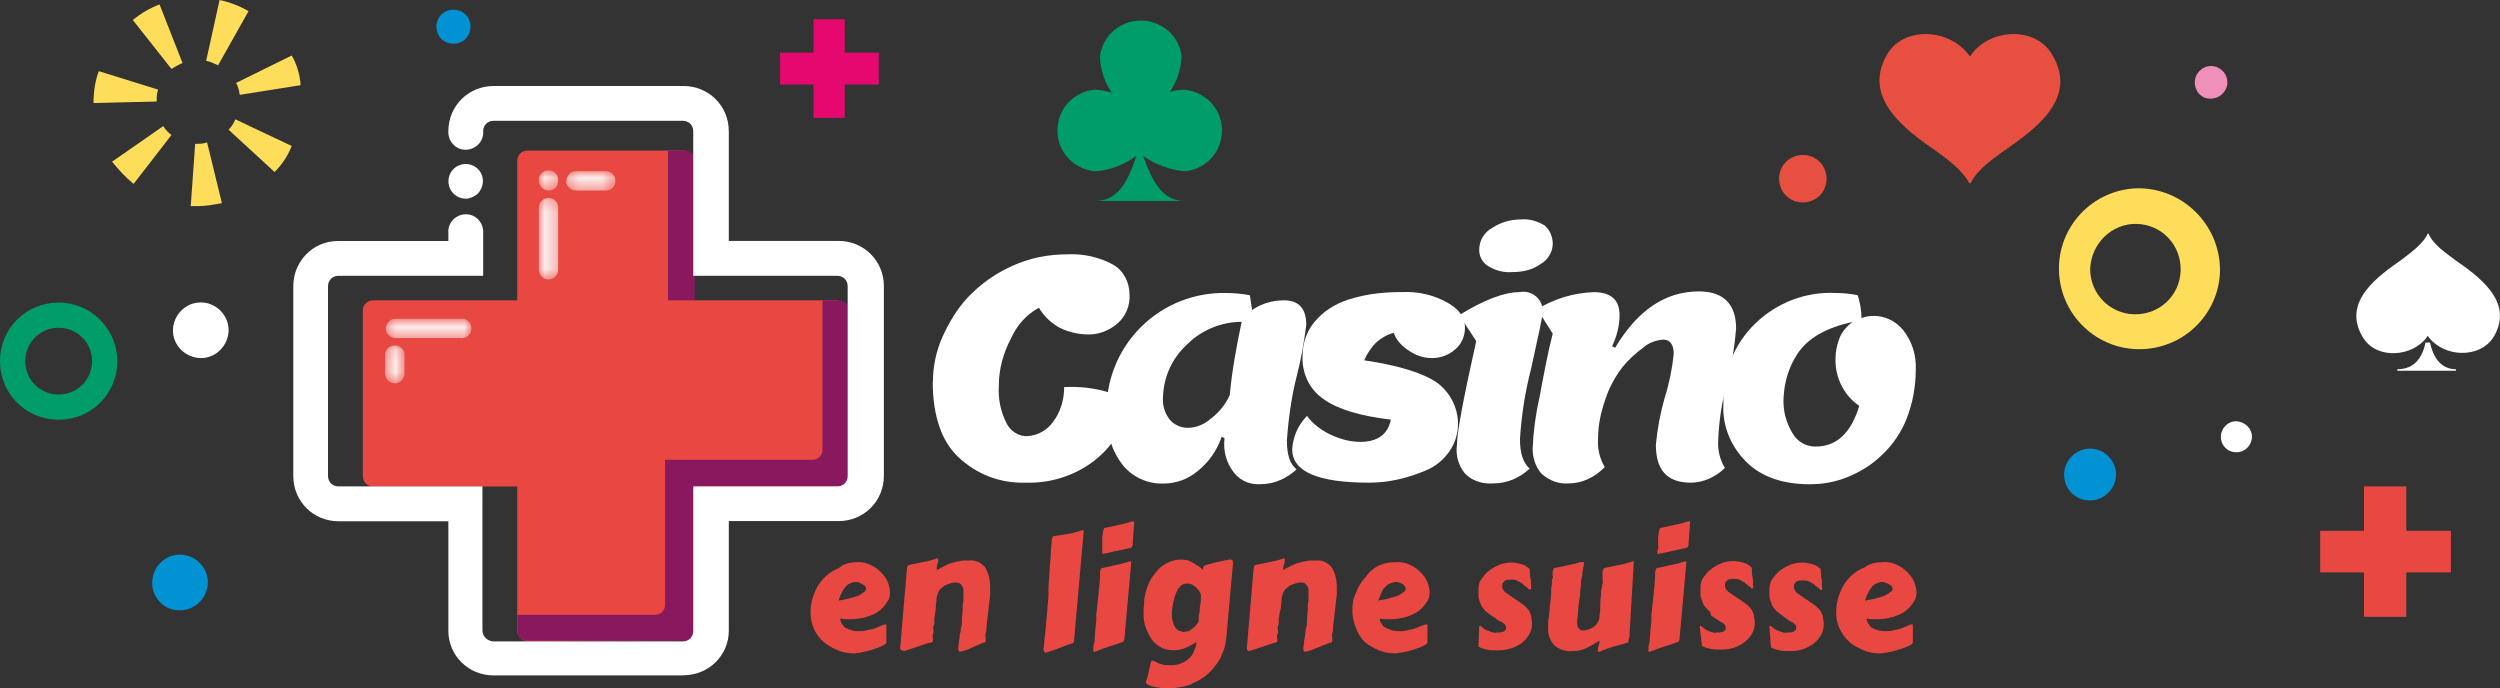 <svg width="218" height="60" viewBox="0 0 218 60" fill="none" xmlns="http://www.w3.org/2000/svg">
<rect x="0" y="0" width="218" height="60" fill="#333333" stroke="none"/>
<g clip-path="url(#clip0_6060_332)">
<path d="M74.947 28.451L73.073 26.189H60.516V14.035C60.516 13.516 60.127 13.127 59.607 13.127H46.012C45.493 13.127 45.103 13.516 45.103 14.035V26.189H32.547C32.028 26.189 31.638 26.578 31.638 27.097V41.514C31.638 42.032 32.028 42.422 32.547 42.422H45.103V54.965C45.103 55.484 45.493 55.873 46.012 55.938L61.872 55.808C62.391 55.808 63.357 53.416 63.357 52.897L63.487 42.486L73.973 42.681C74.493 42.681 77.147 41.068 76.952 39.446V27.097C77.017 26.578 75.467 28.451 74.947 28.451Z" fill="#E84841"/>
<path d="M58.252 26.189H60.581V13.97C60.581 13.516 60.192 13.127 59.737 13.127H58.252V26.189Z" fill="#89185E"/>
<path d="M73.202 26.189H71.717V39.251C71.717 39.705 71.328 40.095 70.873 40.095H57.992V52.768C57.992 53.222 57.602 53.611 57.148 53.611H45.111V55.03C45.111 55.484 45.436 55.873 45.955 55.873H59.737C60.192 55.873 60.581 55.484 60.581 55.03V42.422H73.202C73.657 42.422 74.046 42.097 74.046 41.578V27.032C74.046 26.578 73.657 26.189 73.202 26.189Z" fill="#89185E"/>
<g opacity="0.9">
<mask id="mask0_6060_332" style="mask-type:luminance" maskUnits="userSpaceOnUse" x="46" y="14" width="3" height="3">
<path d="M48.731 14.87H46.986V16.549H48.731V14.87Z" fill="white"/>
</mask>
<g mask="url(#mask0_6060_332)">
<path d="M47.83 16.613C47.376 16.613 46.986 16.224 46.986 15.77C46.921 15.316 47.311 14.862 47.765 14.862C48.22 14.797 48.674 15.187 48.674 15.64V15.77C48.674 16.224 48.35 16.613 47.83 16.613Z" fill="white"/>
</g>
</g>
<g opacity="0.9">
<mask id="mask1_6060_332" style="mask-type:luminance" maskUnits="userSpaceOnUse" x="49" y="14" width="5" height="3">
<path d="M53.585 14.87H49.316V16.613H53.585V14.87Z" fill="white"/>
</mask>
<g mask="url(#mask1_6060_332)">
<path d="M52.749 16.613H50.16C49.705 16.549 49.316 16.16 49.38 15.705C49.446 15.316 49.77 14.927 50.16 14.927H52.749C53.203 14.862 53.658 15.251 53.658 15.705C53.723 16.16 53.333 16.613 52.879 16.613H52.749Z" fill="white"/>
</g>
</g>
<g opacity="0.9">
<mask id="mask2_6060_332" style="mask-type:luminance" maskUnits="userSpaceOnUse" x="46" y="17" width="3" height="8">
<path d="M48.731 17.262H46.986V24.373H48.731V17.262Z" fill="white"/>
</mask>
<g mask="url(#mask2_6060_332)">
<path d="M47.83 24.373C47.376 24.373 46.986 23.984 46.986 23.53V18.097C46.986 17.643 47.376 17.254 47.83 17.254C48.285 17.254 48.674 17.643 48.674 18.097V23.53C48.674 23.984 48.285 24.373 47.83 24.373Z" fill="white"/>
</g>
</g>
<g opacity="0.9">
<mask id="mask3_6060_332" style="mask-type:luminance" maskUnits="userSpaceOnUse" x="33" y="27" width="9" height="3">
<path d="M41.037 27.803H33.529V29.546H41.037V27.803Z" fill="white"/>
</mask>
<g mask="url(#mask3_6060_332)">
<path d="M40.193 29.481H34.43C33.975 29.416 33.586 29.027 33.651 28.573C33.716 28.184 34.04 27.795 34.43 27.795H40.193C40.647 27.73 41.102 28.119 41.102 28.573C41.167 29.027 40.777 29.481 40.323 29.481C40.279 29.524 40.236 29.524 40.193 29.481Z" fill="white"/>
</g>
</g>
<g opacity="0.9">
<mask id="mask4_6060_332" style="mask-type:luminance" maskUnits="userSpaceOnUse" x="33" y="30" width="3" height="4">
<path d="M35.274 30.13H33.529V33.43H35.274V30.13Z" fill="white"/>
</mask>
<g mask="url(#mask4_6060_332)">
<path d="M34.43 33.43C33.975 33.43 33.586 33.041 33.586 32.587V31.038C33.521 30.584 33.911 30.13 34.365 30.13C34.82 30.065 35.274 30.454 35.274 30.908V32.587C35.274 33.041 34.885 33.43 34.43 33.43Z" fill="white"/>
</g>
</g>
<path d="M5.113 28.581C6.729 28.581 8.027 29.87 8.027 31.492C8.027 33.114 6.737 34.403 5.113 34.403C3.49 34.403 2.2 33.114 2.2 31.492C2.2 29.87 3.49 28.581 5.113 28.581ZM5.113 26.384C2.264 26.384 0 28.646 0 31.492C0 34.338 2.264 36.6 5.113 36.6C7.962 36.6 10.227 34.338 10.227 31.492C10.227 28.711 7.962 26.384 5.113 26.384Z" fill="#009D6A"/>
<path d="M13.27 50.822C13.27 49.468 14.374 48.365 15.665 48.365C17.02 48.365 18.124 49.468 18.124 50.757C18.124 52.111 17.02 53.214 15.73 53.214C14.374 53.278 13.27 52.176 13.27 50.822Z" fill="#0092D2"/>
<path d="M59.607 58.897H43.042C40.842 58.897 39.097 57.154 39.097 55.022V45.454H29.52C27.32 45.454 25.575 43.711 25.575 41.514V24.957C25.575 22.759 27.32 21.016 29.455 21.016H39.097V20.303C39.032 19.459 39.681 18.754 40.517 18.689C41.361 18.624 42.068 19.273 42.133 20.108V24.049H29.511C28.992 24.049 28.602 24.438 28.602 24.957V41.505C28.602 42.024 28.992 42.413 29.511 42.413H42.068V54.957C42.068 55.476 42.457 55.865 42.977 55.93H59.542C60.062 55.93 60.451 55.541 60.451 55.022V42.413H73.008C73.527 42.413 73.917 42.024 73.917 41.505V24.957C73.917 24.438 73.527 24.049 73.008 24.049H60.451V11.441C60.451 10.922 60.062 10.532 59.542 10.532H43.042C42.522 10.532 42.133 10.922 42.133 11.441C42.197 12.284 41.548 12.989 40.712 13.054C39.868 13.119 39.162 12.47 39.097 11.635V11.441C39.097 9.243 40.842 7.5 43.042 7.5H59.607C61.807 7.5 63.552 9.243 63.552 11.441V21.008H73.129C75.329 21.008 77.074 22.751 77.074 24.949V41.497C77.074 43.695 75.329 45.438 73.129 45.438H63.552V55.005C63.552 57.138 61.807 58.881 59.607 58.881" fill="white"/>
<path d="M40.647 17.327C40.258 17.327 39.868 17.197 39.543 16.873C38.959 16.289 38.959 15.324 39.543 14.741C40.128 14.157 41.094 14.157 41.678 14.741C42.262 15.324 42.262 16.289 41.613 16.938C41.353 17.132 40.964 17.327 40.639 17.327" fill="white"/>
<path d="M38.058 2.327C38.058 1.484 38.707 0.843 39.543 0.843C40.379 0.843 41.029 1.492 41.029 2.327C41.029 3.162 40.379 3.811 39.543 3.811C38.699 3.811 38.058 3.162 38.058 2.327Z" fill="#0092D2"/>
<path d="M76.627 4.589H73.657V1.678H70.938V4.589H68.024V7.37H70.938V10.281H73.657V7.37H76.627V4.589Z" fill="#E5086F"/>
<path d="M168.863 13.192C169.577 13.711 171.192 14.87 171.712 15.973H171.842C172.361 14.805 173.976 13.711 174.691 13.192C177.28 11.384 181.289 8.668 178.96 4.784C177.475 2.197 173.392 2.522 171.842 4.849L171.777 4.914L171.712 4.849C170.097 2.522 166.014 2.197 164.529 4.784C162.329 8.659 166.339 11.441 168.863 13.192Z" fill="#E75041"/>
<path d="M186.338 19.524C188.537 19.589 190.217 21.397 190.152 23.595C190.088 25.792 188.278 27.47 186.078 27.405C183.943 27.34 182.263 25.597 182.263 23.465C182.328 21.268 184.138 19.459 186.338 19.524ZM186.338 16.419C182.458 16.549 179.414 19.784 179.544 23.66C179.674 27.535 182.913 30.576 186.792 30.446C190.607 30.316 193.586 27.211 193.586 23.465C193.521 19.524 190.282 16.354 186.338 16.419Z" fill="#FEDD5B"/>
<path d="M213.715 46.289H209.827V42.413H206.142V46.289H202.319V49.913H206.142V53.789H209.827V49.913H213.715V46.289Z" fill="#E84841"/>
<path d="M155.138 15.584C155.138 14.416 156.047 13.516 157.208 13.516C158.368 13.516 159.277 14.424 159.277 15.584C159.277 16.743 158.368 17.651 157.208 17.651C156.039 17.651 155.138 16.743 155.138 15.584Z" fill="#E75041"/>
<path d="M191.386 7.176C191.386 6.397 192.035 5.757 192.807 5.757C193.578 5.757 194.227 6.405 194.227 7.176C194.227 7.946 193.578 8.595 192.807 8.595C192.027 8.659 191.386 8.011 191.386 7.176Z" fill="#F18FBB"/>
<path d="M179.991 41.376C179.991 40.143 181.03 39.114 182.255 39.114C183.481 39.114 184.52 40.151 184.52 41.376C184.52 42.6 183.481 43.638 182.255 43.638C180.965 43.638 179.991 42.665 179.991 41.376Z" fill="#0092D2"/>
<path d="M214.031 22.63C213.447 22.176 212.156 21.34 211.767 20.368H211.702C211.312 21.276 210.022 22.176 209.437 22.63C207.432 24.049 204.194 26.254 206.004 29.351C207.173 31.419 210.468 31.16 211.702 29.287C212.992 31.16 216.231 31.354 217.464 29.351C219.274 26.246 216.044 24.049 214.031 22.63Z" fill="white"/>
<path d="M211.896 29.87H211.507C211.247 31.103 210.598 32.197 209.048 32.197V32.327H214.161V32.197C212.805 32.197 212.156 31.095 211.896 29.87Z" fill="white"/>
<path d="M103.298 7.824C105.238 8.019 106.731 9.697 106.537 11.7C106.407 13.443 104.986 14.805 103.298 14.935C102.008 14.805 100.709 14.351 99.67 13.581C100.579 16.168 101.545 17.522 103.298 17.522H95.466C97.276 17.522 98.25 16.232 99.094 13.581C98.055 14.36 96.764 14.87 95.466 14.935C93.526 14.741 92.032 13.062 92.227 11.059C92.357 9.316 93.778 7.954 95.466 7.824C95.985 7.824 96.505 7.954 96.951 8.084C96.302 7.176 95.977 6.081 95.912 4.978C96.107 3.041 97.852 1.614 99.857 1.808C101.537 2.003 102.9 3.292 103.03 4.978C102.965 6.081 102.641 7.111 101.991 8.019C102.446 7.889 102.836 7.824 103.282 7.824" fill="#009D6A"/>
<path d="M81.351 33.3C81.351 32.011 81.611 30.713 82.13 29.489C82.715 28.2 83.421 26.968 84.395 25.93C85.499 24.762 86.789 23.862 88.21 23.213C89.76 22.5 91.383 22.176 93.128 22.176C94.484 22.111 95.912 22.435 97.073 23.084C97.982 23.603 98.493 24.632 98.493 25.67C98.558 26.643 98.169 27.608 97.389 28.257C96.675 28.84 95.839 29.165 94.93 29.165C94.086 29.165 93.185 28.97 92.406 28.581C91.692 28.192 91.05 27.608 90.596 26.838C89.492 27.422 88.656 28.387 88.137 29.554C87.487 30.787 87.098 32.205 87.098 33.624C87.033 34.727 87.228 35.822 87.747 36.859C88.072 37.573 88.851 38.092 89.622 38.027C90.531 37.962 91.302 37.508 91.822 36.795C92.471 35.951 92.796 34.857 92.796 33.754C94.086 33.689 95.385 33.819 96.675 34.208C97.454 34.468 97.909 35.246 97.844 36.016C97.844 37.5 97.065 38.862 95.45 40.151C93.704 41.505 91.57 42.154 89.427 42.089C87.228 42.154 85.158 41.376 83.535 39.827C82.114 38.473 81.335 36.268 81.335 33.3H81.351Z" fill="white"/>
<path d="M106.788 38.214L106.529 38.084C106.139 39.251 105.425 40.281 104.459 41.059C103.615 41.773 102.584 42.162 101.48 42.162C100.06 42.227 98.696 41.578 97.852 40.484C96.878 39.195 96.432 37.573 96.497 35.959C96.367 30.332 100.831 25.678 106.464 25.549H106.853C107.567 25.549 108.274 25.613 108.988 25.743C109.053 26.197 109.118 26.587 109.183 27.032C110.027 26.449 110.993 26.189 111.967 26.189C113.257 26.189 113.906 26.903 113.906 28.322C113.712 29.87 113.452 31.362 113.062 32.846C112.608 34.654 112.348 36.535 112.218 38.408C112.218 39.641 112.478 40.476 113.062 40.93C112.218 41.708 111.122 42.219 109.954 42.219C109.045 42.284 108.209 41.959 107.624 41.246C106.91 40.338 106.65 39.308 106.78 38.205L106.788 38.214ZM101.415 34.589C101.35 35.303 101.545 36.008 102 36.592C102.389 37.046 102.974 37.305 103.55 37.305C104.264 37.305 104.97 37.046 105.555 36.527C106.269 36.008 106.845 35.295 107.235 34.459C107.429 32.327 107.819 30.195 108.274 28.062C106.529 28.062 104.775 28.776 103.55 30C102.194 31.232 101.48 32.846 101.415 34.589Z" fill="white"/>
<path d="M121.544 29.027C120.96 29.157 120.44 29.481 119.994 29.87C119.539 30.324 119.215 30.843 118.955 31.419C121.999 31.873 124.068 32.522 125.294 33.357C127.234 34.776 127.753 37.492 126.333 39.438C125.813 40.151 125.099 40.727 124.263 41.051C122.713 41.7 121.089 42.089 119.409 42.089C114.88 42.089 112.681 41.116 112.681 39.178C112.746 38.076 113.2 37.046 113.971 36.268C114.491 36.981 115.205 37.5 115.976 37.881C116.82 38.27 117.656 38.53 118.63 38.53C120.115 38.53 121.025 37.881 121.284 36.592C118.565 36.268 116.625 35.684 115.392 34.784C114.158 33.941 113.517 32.522 113.582 31.03C113.582 29.797 114.036 28.638 114.872 27.795C115.716 26.887 116.812 26.311 118.046 25.986C119.401 25.597 120.83 25.468 122.315 25.468C123.67 25.403 125.034 25.727 126.195 26.376C127.234 26.959 127.745 27.665 127.745 28.573C127.745 29.351 127.42 30.057 126.836 30.511C126.316 30.965 125.602 31.224 124.896 31.224C124.19 31.224 123.541 31.03 122.956 30.64C122.307 30.251 121.787 29.732 121.536 29.027H121.544Z" fill="white"/>
<path d="M130.22 42.154C129.311 42.219 128.411 41.959 127.761 41.311C127.177 40.597 126.917 39.697 127.047 38.789C127.047 37.687 127.631 34.654 128.727 29.741L127.242 27.478C129.441 26.124 131.186 25.476 132.485 25.476C133.394 25.281 134.295 25.865 134.49 26.765C134.555 26.959 134.555 27.219 134.49 27.413C134.49 27.673 134.165 29.222 133.516 32.132C132.996 34.135 132.672 36.203 132.542 38.278C132.542 39.511 132.802 40.346 133.386 40.865C132.477 41.708 131.381 42.154 130.212 42.154H130.22ZM135.399 21.268C135.399 21.981 134.944 22.686 134.36 23.011C133.646 23.53 132.81 23.724 131.901 23.724C131.121 23.789 130.415 23.595 129.766 23.205C129.247 22.881 128.987 22.362 128.987 21.787C128.987 20.943 129.441 20.238 130.156 19.849C130.87 19.395 131.706 19.135 132.615 19.135C133.329 19.07 134.035 19.265 134.685 19.654C135.139 20.043 135.399 20.627 135.399 21.268Z" fill="white"/>
<path d="M136.754 42.154C135.91 42.219 135.074 41.895 134.425 41.311C133.905 40.727 133.646 39.957 133.646 39.114C133.711 37.63 133.905 36.138 134.23 34.719C134.62 32.651 134.944 30.843 135.399 29.092L134.043 26.959C135.529 26.051 137.217 25.541 138.962 25.476C140.447 25.476 141.226 26.124 141.226 27.478C141.226 28.451 140.967 29.351 140.577 30.195L140.837 30.324C142.777 27.089 145.171 25.411 148.15 25.411C150.284 25.411 151.388 26.514 151.388 28.646C151.258 30.259 150.999 31.816 150.609 33.365C150.155 34.978 149.895 36.665 149.83 38.343C149.765 39.187 149.96 40.087 150.414 40.8C149.635 41.578 148.539 42.089 147.435 42.089C145.366 42.089 144.392 40.986 144.392 38.789C144.522 37.37 144.781 36.008 145.171 34.654C145.561 33.422 145.82 32.132 145.95 30.843C145.95 30.065 145.626 29.611 145.041 29.611C144.392 29.676 143.807 29.87 143.361 30.259C142.647 30.778 142.006 31.362 141.486 32.003C140.837 32.846 140.317 33.811 140.001 34.784C139.611 35.886 139.352 37.046 139.352 38.214C139.287 39.122 139.481 39.957 139.936 40.735C138.962 41.708 137.866 42.154 136.762 42.154H136.754Z" fill="white"/>
<path d="M163.36 27.543C164.399 27.543 165.3 27.997 165.949 28.776C166.728 29.749 167.118 30.973 167.053 32.27C167.053 33.689 166.793 35.116 166.274 36.47C165.819 37.638 165.105 38.732 164.139 39.641C163.295 40.484 162.264 41.124 161.16 41.578C160.057 42.032 158.961 42.227 157.792 42.227C155.463 42.227 153.588 41.578 152.289 40.289C150.934 38.935 150.155 37.119 150.284 35.181C150.155 32.595 151.193 30.008 153.068 28.2C154.943 26.392 157.467 25.419 160.057 25.549C160.706 25.549 161.347 25.613 161.996 25.743C162.191 26.392 162.321 27.032 162.321 27.746C162.581 27.616 162.97 27.551 163.36 27.551V27.543ZM160.057 31.232C160.057 30.649 160.186 30.065 160.381 29.554C160.576 28.97 161.031 28.451 161.55 28.07C159.221 28.589 157.605 29.489 156.696 30.916C155.982 32.019 155.593 33.308 155.528 34.67C155.463 35.773 155.722 36.803 156.307 37.776C156.696 38.489 157.476 38.943 158.312 38.943C160.122 38.943 161.42 37.776 162.126 35.384C160.836 34.541 159.992 32.927 160.057 31.249V31.232Z" fill="white"/>
<path d="M74.753 49.005C75.142 49.005 75.532 49.07 75.921 49.265C76.246 49.395 76.571 49.654 76.83 49.913C77.09 50.173 77.285 50.432 77.415 50.757C77.545 51.081 77.61 51.405 77.61 51.665C77.61 51.989 77.545 52.249 77.35 52.508C77.155 52.832 76.895 53.092 76.636 53.286C76.311 53.546 75.921 53.676 75.532 53.805C75.077 53.935 74.558 54 74.111 54C73.852 54 73.527 54 73.267 53.935C73.267 54.13 73.332 54.26 73.462 54.454C73.527 54.584 73.657 54.714 73.787 54.778C73.917 54.843 74.111 54.908 74.306 54.973C74.501 55.038 74.696 55.038 74.891 55.038C75.085 55.038 75.345 55.038 75.54 54.973C75.735 54.908 75.93 54.908 76.124 54.843C76.319 54.778 76.514 54.714 76.644 54.649L77.098 54.454H77.293V56.003C77.293 56.068 77.228 56.132 77.163 56.197L76.774 56.392C76.644 56.457 76.449 56.522 76.254 56.587L75.605 56.781C75.41 56.846 75.215 56.846 75.02 56.911C74.826 56.911 74.696 56.976 74.501 56.976C74.046 56.976 73.527 56.911 73.081 56.716C72.634 56.522 72.237 56.327 71.847 56.003C71.068 55.354 70.678 54.389 70.678 53.351C70.678 52.768 70.808 52.249 71.003 51.738C71.392 50.7 72.172 49.93 73.137 49.541C73.592 49.151 74.111 49.022 74.753 49.022V49.005ZM74.623 50.749C74.428 50.749 74.298 50.813 74.103 50.878C73.973 50.943 73.779 51.073 73.714 51.203C73.584 51.332 73.454 51.527 73.389 51.722C73.259 51.916 73.194 52.176 73.129 52.37C73.519 52.305 73.909 52.24 74.298 52.111C74.558 52.046 74.817 51.981 75.012 51.851C75.142 51.786 75.272 51.657 75.402 51.592C75.467 51.527 75.532 51.397 75.532 51.332C75.532 51.268 75.467 51.138 75.467 51.138C75.402 51.073 75.337 51.008 75.207 50.943C75.142 50.878 75.012 50.878 74.947 50.813C74.817 50.749 74.753 50.749 74.623 50.749Z" fill="#E84841"/>
<path d="M84.2 56.7L84.005 56.765C83.94 56.765 83.876 56.83 83.746 56.83C83.681 56.83 83.616 56.83 83.616 56.765C83.551 56.7 83.551 56.635 83.551 56.635C83.551 56.376 83.616 56.181 83.616 55.986C83.616 55.792 83.681 55.662 83.681 55.532C83.681 55.403 83.681 55.273 83.746 55.143C83.811 55.014 83.746 54.819 83.811 54.689C83.876 54.559 83.876 54.3 83.876 54.041C83.876 53.781 83.94 53.457 83.94 53.132C83.94 52.938 83.94 52.678 84.005 52.419V51.381C84.005 51.251 83.94 51.187 83.876 51.057L83.681 50.862C83.551 50.797 83.486 50.797 83.356 50.797C83.226 50.797 83.096 50.797 82.901 50.862C82.707 50.927 82.512 50.992 82.382 51.057C82.187 51.187 82.057 51.316 81.928 51.446C81.798 51.641 81.733 51.835 81.668 52.095C81.668 52.419 81.603 52.678 81.603 52.938C81.603 53.197 81.538 53.392 81.538 53.522C81.538 53.651 81.473 53.846 81.473 53.911V54.3C81.473 54.365 81.473 54.495 81.408 54.559C81.343 54.624 81.408 54.819 81.408 54.949C81.408 55.078 81.408 55.208 81.343 55.338C81.278 55.468 81.343 55.532 81.343 55.597V55.922C81.343 55.965 81.322 55.986 81.278 55.986C81.213 56.051 81.148 56.051 81.019 56.051L79.273 56.635L79.079 56.7C79.014 56.7 78.949 56.765 78.819 56.765C78.754 56.765 78.689 56.765 78.689 56.7C78.559 56.7 78.494 56.635 78.494 56.505L79.079 49.654C79.079 49.589 79.079 49.459 79.144 49.395C79.144 49.33 79.209 49.265 79.273 49.265L80.507 49.005C80.962 48.941 81.351 48.811 81.741 48.681H81.806V48.941C81.806 49.005 81.806 49.07 81.741 49.2C81.676 49.33 81.676 49.524 81.676 49.719C81.936 49.589 82.26 49.395 82.52 49.265C82.78 49.135 83.04 49.07 83.299 49.005C83.494 48.941 83.754 48.941 83.948 48.876H84.533C85.052 48.811 85.572 49.07 85.888 49.459C86.213 49.978 86.343 50.562 86.343 51.203V51.851L86.018 54.697C86.018 54.892 86.018 55.087 85.953 55.216C85.888 55.346 85.953 55.541 85.953 55.8V55.93C85.953 55.973 85.932 55.995 85.888 55.995C85.823 56.059 85.758 56.059 85.694 56.059L84.208 56.708L84.2 56.7Z" fill="#E84841"/>
<path d="M91.448 50.822C91.513 50.238 91.513 49.589 91.578 49.014C91.643 48.438 91.643 47.781 91.708 47.205C91.708 47.076 91.708 47.011 91.773 46.881C91.773 46.816 91.838 46.751 91.903 46.751L93.136 46.557C93.591 46.492 93.981 46.362 94.37 46.232H94.435C94.478 46.232 94.5 46.254 94.5 46.297L93.656 55.865V55.93C93.656 55.973 93.634 56.016 93.591 56.059C93.526 56.124 93.461 56.124 93.396 56.124L91.651 56.773C91.586 56.773 91.521 56.838 91.456 56.838C91.391 56.838 91.326 56.903 91.197 56.903C91.132 56.903 91.067 56.903 91.067 56.838C91.023 56.795 91.002 56.751 91.002 56.708V56.578C91.067 56.124 91.067 55.67 91.132 55.289C91.197 54.908 91.197 54.446 91.261 53.935C91.326 53.424 91.326 52.962 91.391 52.451C91.456 51.941 91.391 51.413 91.456 50.838L91.448 50.822Z" fill="#E84841"/>
<path d="M95.596 53.603C95.661 52.954 95.725 52.37 95.79 51.795C95.855 51.219 95.92 50.562 95.92 49.986C95.92 49.857 95.92 49.792 95.985 49.662C95.985 49.597 96.05 49.532 96.115 49.532L97.284 49.273C97.674 49.208 98.128 49.078 98.518 48.949H98.582C98.626 48.949 98.647 48.97 98.647 49.014L98.063 55.541C98.063 55.67 98.063 55.735 97.998 55.865C97.998 55.93 97.933 55.93 97.868 55.995L96.7 56.384C96.31 56.514 95.92 56.643 95.466 56.838H95.401C95.358 56.838 95.336 56.816 95.336 56.773V56.578C95.336 56.449 95.336 56.319 95.401 56.124C95.466 55.93 95.466 55.735 95.466 55.476L95.531 54.762C95.531 54.568 95.596 54.308 95.596 54.114V53.595V53.603ZM96.115 48.3V47.457V47.003C96.115 46.873 96.115 46.678 96.18 46.484C96.18 46.354 96.18 46.289 96.245 46.16C96.245 46.095 96.31 46.03 96.375 46.03L97.544 45.77C97.933 45.705 98.388 45.576 98.777 45.446H98.842C98.842 45.446 98.842 45.511 98.907 45.511L98.777 47.319C98.777 47.449 98.777 47.514 98.712 47.643C98.712 47.708 98.647 47.773 98.582 47.773L97.414 48.032C97.024 48.097 96.635 48.227 96.18 48.292H96.05C96.05 48.292 96.05 48.292 96.115 48.292V48.3Z" fill="#E84841"/>
<path d="M106.918 55.735C106.853 56.189 106.788 56.578 106.593 56.968C106.464 57.357 106.269 57.681 106.009 58.005C105.555 58.654 104.905 59.173 104.199 59.489C103.874 59.684 103.485 59.813 103.16 59.878C102.836 59.943 102.446 60.008 102.056 60.008H101.472C101.277 60.008 101.082 59.943 100.888 59.943C100.693 59.878 100.498 59.878 100.368 59.813C100.173 59.749 100.043 59.684 99.914 59.554C99.914 59.554 99.914 59.424 99.979 59.295C100.043 59.165 100.043 59.035 100.108 58.84C100.173 58.646 100.173 58.451 100.238 58.257C100.303 58.062 100.303 57.868 100.368 57.738C100.368 57.695 100.39 57.651 100.433 57.608H100.563L100.953 57.803C101.082 57.868 101.212 57.932 101.342 57.932C101.472 57.997 101.602 57.997 101.732 57.997H102.251C102.511 57.997 102.836 57.932 103.095 57.803C103.355 57.673 103.55 57.543 103.745 57.349C103.939 57.154 104.069 56.959 104.134 56.7C104.264 56.505 104.329 56.246 104.329 55.986C104.004 56.181 103.68 56.376 103.355 56.505C103.03 56.635 102.706 56.7 102.381 56.7C101.991 56.7 101.537 56.635 101.212 56.441C100.888 56.246 100.563 55.986 100.368 55.662C100.173 55.338 99.978 54.949 99.849 54.559C99.719 54.105 99.719 53.716 99.719 53.27C99.719 52.946 99.784 52.557 99.784 52.232C99.849 51.908 99.914 51.519 100.043 51.195C100.173 50.87 100.303 50.546 100.498 50.286C100.693 50.027 100.888 49.768 101.147 49.508C101.407 49.313 101.667 49.119 101.991 48.989C102.316 48.859 102.641 48.795 102.965 48.795C103.355 48.795 103.68 48.859 104.004 49.054C104.329 49.249 104.654 49.443 104.913 49.703V49.508C104.913 49.465 104.935 49.422 104.978 49.378L105.043 49.313C105.108 49.313 105.173 49.249 105.238 49.249L105.498 49.184L105.952 49.054C106.147 48.989 106.342 48.989 106.537 48.924L107.186 48.795H107.316C107.446 48.795 107.511 48.859 107.511 49.054V49.184L106.926 55.711L106.918 55.735ZM104.654 51.665C104.589 51.535 104.524 51.47 104.459 51.405C104.394 51.276 104.264 51.211 104.199 51.146C104.069 51.081 104.004 50.951 103.874 50.951C103.745 50.886 103.615 50.886 103.485 50.886C103.29 50.886 103.095 50.951 102.965 51.081C102.771 51.276 102.641 51.47 102.576 51.665C102.446 51.924 102.381 52.249 102.316 52.508C102.251 52.832 102.186 53.157 102.186 53.546C102.186 53.74 102.186 53.935 102.251 54.13C102.316 54.324 102.316 54.454 102.446 54.649C102.511 54.778 102.641 54.908 102.771 54.973C102.9 55.038 103.095 55.103 103.225 55.103C103.485 55.103 103.745 55.038 103.939 54.843C104.199 54.649 104.394 54.454 104.524 54.195V53.87C104.524 53.74 104.524 53.611 104.589 53.416C104.654 53.222 104.589 53.027 104.654 52.768C104.719 52.508 104.719 52.184 104.719 51.859L104.654 51.665Z" fill="#E84841"/>
<path d="M114.296 56.7L114.101 56.765C114.036 56.765 113.971 56.83 113.841 56.83C113.777 56.83 113.712 56.83 113.712 56.765C113.647 56.7 113.647 56.635 113.647 56.635C113.647 56.376 113.712 56.181 113.712 55.986C113.712 55.792 113.777 55.662 113.777 55.532L113.841 55.143C113.841 55.014 113.841 54.819 113.906 54.689C113.971 54.559 113.971 54.3 113.971 54.041C113.971 53.781 114.036 53.457 114.036 53.132C114.036 52.938 114.036 52.678 114.101 52.419V51.381C114.101 51.251 114.036 51.187 113.971 51.057L113.777 50.862C113.647 50.797 113.582 50.797 113.452 50.797C113.322 50.797 113.192 50.797 112.997 50.862C112.803 50.927 112.608 50.992 112.478 51.057C112.283 51.187 112.153 51.316 112.023 51.446C111.894 51.641 111.829 51.835 111.764 52.095C111.764 52.419 111.699 52.678 111.699 52.938C111.699 53.197 111.569 53.327 111.569 53.522C111.569 53.716 111.504 53.846 111.504 53.911V54.3C111.504 54.365 111.504 54.495 111.439 54.559C111.374 54.624 111.439 54.819 111.439 54.949C111.439 55.078 111.439 55.208 111.374 55.338C111.309 55.468 111.374 55.532 111.374 55.597V55.922C111.374 55.965 111.352 55.986 111.309 55.986C111.244 56.051 111.179 56.051 111.114 56.051L109.369 56.635L109.174 56.7C109.11 56.7 109.045 56.765 108.915 56.765C108.85 56.765 108.785 56.765 108.785 56.7C108.72 56.635 108.72 56.57 108.72 56.57L109.304 49.719C109.304 49.589 109.304 49.524 109.369 49.395C109.369 49.33 109.434 49.265 109.499 49.265L110.733 49.005C111.187 48.941 111.577 48.811 111.967 48.681H112.031V48.941C112.031 49.005 112.031 49.07 111.967 49.2C111.902 49.33 111.902 49.524 111.902 49.719C112.161 49.524 112.486 49.395 112.746 49.265C113.005 49.135 113.265 49.07 113.525 49.005C113.72 48.941 113.979 48.941 114.174 48.876H114.759C115.278 48.811 115.798 49.07 116.114 49.459C116.439 49.978 116.569 50.562 116.569 51.203V51.851L116.244 54.697C116.244 54.892 116.244 55.087 116.179 55.216C116.114 55.346 116.179 55.541 116.179 55.8V55.93C116.179 55.973 116.157 55.995 116.114 55.995C116.049 56.059 115.984 56.059 115.919 56.059L114.304 56.708L114.296 56.7Z" fill="#E84841"/>
<path d="M121.804 49.005C122.193 49.005 122.583 49.07 122.972 49.265C123.297 49.395 123.622 49.654 123.882 49.913C124.141 50.173 124.336 50.432 124.466 50.757C124.596 51.081 124.661 51.405 124.661 51.665C124.661 51.989 124.596 52.249 124.401 52.508C124.206 52.832 123.946 53.092 123.687 53.286C123.362 53.546 122.972 53.676 122.583 53.805C122.128 53.935 121.674 54 121.163 54C120.903 54 120.578 54 120.318 53.935C120.318 54.13 120.383 54.26 120.513 54.454C120.578 54.584 120.708 54.714 120.903 54.778C121.033 54.843 121.227 54.908 121.422 54.973C121.617 55.038 121.812 55.038 122.007 55.038C122.201 55.038 122.461 55.038 122.656 54.973C122.851 54.908 123.046 54.908 123.24 54.843C123.435 54.778 123.63 54.714 123.76 54.649L124.279 54.454H124.474V56.003C124.474 56.068 124.409 56.132 124.344 56.197L123.955 56.392C123.825 56.457 123.63 56.522 123.435 56.587L122.786 56.781C122.591 56.846 122.396 56.846 122.201 56.911C122.007 56.911 121.877 56.976 121.682 56.976C121.227 56.976 120.708 56.911 120.262 56.716C119.815 56.522 119.417 56.327 119.028 56.003C118.703 55.678 118.379 55.224 118.249 54.77C118.054 54.316 117.924 53.797 117.924 53.286C117.924 52.703 117.989 52.184 118.249 51.673C118.444 51.154 118.703 50.7 119.093 50.319C119.677 49.411 120.708 48.965 121.812 49.03L121.804 49.005ZM121.739 50.749C121.544 50.749 121.414 50.813 121.219 50.878C121.025 50.943 120.895 51.073 120.765 51.203C120.635 51.332 120.505 51.527 120.44 51.722C120.375 51.916 120.245 52.176 120.18 52.37C120.57 52.305 120.96 52.24 121.349 52.111C121.609 52.046 121.869 51.981 122.063 51.851C122.193 51.786 122.323 51.657 122.453 51.592C122.518 51.527 122.583 51.397 122.583 51.332C122.583 51.268 122.518 51.138 122.518 51.138L122.323 50.943C122.258 50.878 122.128 50.878 122.063 50.813C121.934 50.749 121.869 50.749 121.739 50.749Z" fill="#E84841"/>
<path d="M128.987 54.632C128.987 54.568 129.052 54.568 129.052 54.568C129.095 54.568 129.138 54.589 129.182 54.632C129.376 54.827 129.571 54.957 129.831 55.022C130.091 55.151 130.35 55.216 130.545 55.151H130.805C130.87 55.151 131 55.087 131.065 55.087C131.13 55.087 131.194 55.022 131.259 54.957C131.324 54.892 131.324 54.827 131.324 54.762C131.324 54.697 131.324 54.568 131.259 54.503L131.065 54.308L130.805 54.178C130.675 54.114 130.545 54.049 130.415 53.919L130.026 53.66L129.766 53.465C129.571 53.335 129.441 53.205 129.311 53.011C129.182 52.881 129.117 52.687 129.052 52.492C128.987 52.297 128.922 52.168 128.922 51.973V51.389C128.922 51.065 128.987 50.74 129.182 50.481C129.376 50.222 129.571 49.962 129.831 49.768C130.091 49.573 130.415 49.378 130.74 49.249C131.065 49.119 131.454 49.054 131.779 49.054C132.104 49.054 132.363 49.119 132.623 49.184C132.948 49.249 133.207 49.443 133.402 49.638C133.402 49.897 133.402 50.222 133.467 50.481C133.532 50.74 133.467 51.065 133.532 51.324C133.532 51.389 133.467 51.389 133.402 51.389H133.337C133.337 51.389 133.272 51.389 133.272 51.324L132.948 51.065C132.818 51 132.753 50.87 132.623 50.805L132.233 50.611C132.103 50.546 131.974 50.546 131.779 50.546H131.519C131.454 50.546 131.324 50.611 131.259 50.611L131.065 50.805C131 50.87 131 51 131 51.065C131 51.195 131 51.324 131.065 51.389C131.13 51.519 131.194 51.584 131.259 51.649L132.493 52.492C132.688 52.622 132.883 52.751 133.077 52.946C133.207 53.076 133.337 53.205 133.402 53.4C133.467 53.53 133.532 53.66 133.532 53.854C133.532 53.984 133.597 54.114 133.597 54.308C133.597 54.697 133.532 55.022 133.337 55.346C133.142 55.67 132.883 55.93 132.623 56.124C132.298 56.319 131.974 56.514 131.584 56.578C131.194 56.708 130.87 56.708 130.48 56.708C130.22 56.708 129.896 56.708 129.636 56.643C129.376 56.578 129.117 56.514 128.922 56.384L128.987 54.641V54.632Z" fill="#E84841"/>
<path d="M142.062 55.605C142.062 55.735 141.997 55.8 141.997 55.93C141.997 55.995 141.933 56.059 141.868 56.059L140.699 56.384C140.309 56.514 139.855 56.643 139.465 56.838H139.335V56.578C139.335 56.514 139.335 56.449 139.4 56.319C139.465 56.189 139.465 56.059 139.465 55.865C139.076 56.124 138.621 56.384 138.175 56.578C137.85 56.708 137.525 56.773 137.136 56.773C136.551 56.838 135.967 56.643 135.521 56.254C135.131 55.8 134.936 55.216 135.001 54.641V54.251C135.001 54.122 135.001 53.992 135.066 53.797C135.131 53.278 135.131 52.824 135.196 52.443C135.261 52.062 135.261 51.73 135.261 51.47C135.261 51.211 135.326 51.016 135.326 50.822C135.326 50.627 135.326 50.497 135.391 50.432C135.456 50.368 135.391 50.238 135.391 50.173V49.978C135.391 49.849 135.391 49.784 135.456 49.654C135.456 49.589 135.521 49.524 135.585 49.524L136.235 49.395L136.819 49.265L137.404 49.135C137.598 49.07 137.793 49.005 137.988 49.005H138.053C138.096 49.005 138.118 49.027 138.118 49.07C138.118 49.2 138.118 49.33 138.053 49.524L137.988 49.913C137.988 50.043 137.988 50.173 137.923 50.368C137.858 50.562 137.858 50.692 137.858 50.951C137.858 51.211 137.793 51.405 137.793 51.665C137.793 51.924 137.728 52.249 137.663 52.638C137.663 52.897 137.598 53.157 137.598 53.416C137.598 53.676 137.533 53.935 137.533 54.13V54.454C137.533 54.519 137.598 54.649 137.598 54.714L137.793 54.908C137.858 54.973 137.988 54.973 138.053 54.973C138.378 54.973 138.637 54.843 138.897 54.714C139.092 54.584 139.222 54.454 139.287 54.324C139.416 54.13 139.481 53.935 139.481 53.676C139.546 53.222 139.546 52.897 139.546 52.573C139.546 52.249 139.611 52.054 139.611 51.795C139.611 51.535 139.611 51.405 139.676 51.276C139.741 51.146 139.676 51.016 139.741 50.886C139.806 50.757 139.741 50.627 139.741 50.497V49.978C139.741 49.849 139.741 49.784 139.806 49.654C139.806 49.589 139.871 49.589 139.936 49.524L141.17 49.265C141.559 49.2 142.014 49.07 142.403 48.941H142.468V49.005L142.079 55.597L142.062 55.605Z" fill="#E84841"/>
<path d="M144.002 53.603C144.067 52.954 144.132 52.37 144.197 51.795C144.262 51.219 144.327 50.562 144.327 49.986C144.327 49.857 144.327 49.792 144.392 49.662C144.392 49.597 144.457 49.532 144.522 49.532L145.69 49.273C146.08 49.208 146.535 49.078 146.924 48.949H146.989C147.032 48.949 147.054 48.97 147.054 49.014L146.47 55.541C146.47 55.67 146.47 55.735 146.405 55.865C146.405 55.93 146.34 55.995 146.275 55.995L145.106 56.384C144.716 56.514 144.327 56.643 143.872 56.838H143.807C143.764 56.838 143.743 56.816 143.743 56.773V56.578C143.743 56.449 143.742 56.319 143.807 56.124C143.872 55.93 143.872 55.735 143.872 55.476L143.937 54.762C143.937 54.568 144.002 54.308 144.002 54.114V53.595V53.603ZM144.522 48.3C144.522 48.105 144.522 47.976 144.587 47.846C144.652 47.716 144.587 47.651 144.587 47.587V47.457V47.003C144.587 46.873 144.587 46.678 144.652 46.484C144.652 46.354 144.652 46.289 144.716 46.16C144.716 46.095 144.781 46.03 144.846 46.03L146.015 45.77C146.405 45.705 146.859 45.576 147.249 45.446H147.314L147.379 45.511L147.249 47.319C147.249 47.449 147.249 47.514 147.184 47.643C147.184 47.708 147.119 47.773 147.054 47.773L145.885 48.032C145.496 48.097 145.106 48.227 144.652 48.292C144.565 48.335 144.522 48.335 144.522 48.292V48.3Z" fill="#E84841"/>
<path d="M148.215 54.632C148.215 54.568 148.28 54.568 148.28 54.568C148.323 54.568 148.366 54.589 148.409 54.632C148.604 54.827 148.799 54.957 148.994 55.022C149.254 55.151 149.513 55.216 149.708 55.151H149.968C150.033 55.151 150.163 55.087 150.228 55.087C150.292 55.087 150.357 55.022 150.422 54.957C150.487 54.892 150.487 54.827 150.487 54.762C150.487 54.697 150.487 54.568 150.422 54.503L150.228 54.308L149.968 54.178L149.578 53.919L149.189 53.66L149.124 53.335C148.929 53.205 148.799 53.076 148.669 52.881C148.539 52.751 148.474 52.557 148.409 52.362C148.345 52.168 148.28 52.038 148.28 51.843V51.26C148.28 50.935 148.345 50.611 148.539 50.351C148.734 50.092 148.929 49.832 149.189 49.638C149.448 49.443 149.773 49.249 150.098 49.119C150.422 48.989 150.812 48.924 151.137 48.924C151.461 48.924 151.721 48.989 151.981 49.054C152.305 49.119 152.565 49.313 152.76 49.508C152.76 49.768 152.76 50.092 152.825 50.351C152.89 50.611 152.825 50.935 152.89 51.195C152.89 51.238 152.868 51.281 152.825 51.324H152.76C152.76 51.324 152.695 51.324 152.695 51.26L152.37 51C152.24 50.935 152.176 50.805 152.046 50.74L151.656 50.546C151.526 50.481 151.396 50.481 151.202 50.481H150.942C150.877 50.481 150.747 50.546 150.682 50.546L150.487 50.74C150.422 50.805 150.422 50.935 150.422 51C150.422 51.13 150.422 51.26 150.487 51.324C150.552 51.454 150.617 51.519 150.682 51.584L151.916 52.427C152.111 52.557 152.305 52.687 152.5 52.881C152.63 53.011 152.76 53.141 152.825 53.335C152.89 53.465 152.955 53.595 152.955 53.789C152.955 53.919 153.02 54.049 153.02 54.243C153.02 54.632 152.955 54.957 152.76 55.281C152.565 55.605 152.305 55.865 152.046 56.059C151.721 56.254 151.396 56.449 151.072 56.514C150.682 56.643 150.357 56.643 149.968 56.643C149.708 56.643 149.383 56.643 149.124 56.578C148.864 56.514 148.604 56.449 148.409 56.319L148.215 54.641V54.632Z" fill="#E84841"/>
<path d="M154.294 54.632C154.294 54.589 154.316 54.568 154.359 54.568C154.402 54.568 154.445 54.589 154.489 54.632C154.683 54.827 154.878 54.957 155.138 55.022C155.398 55.151 155.657 55.216 155.852 55.151H156.112C156.177 55.151 156.307 55.087 156.372 55.087C156.437 55.087 156.502 55.022 156.567 54.957C156.631 54.892 156.631 54.827 156.631 54.762C156.631 54.697 156.631 54.568 156.567 54.503L156.372 54.308L156.112 54.178L155.722 53.919L155.398 53.66L155.138 53.465C154.943 53.335 154.813 53.205 154.684 53.011C154.554 52.881 154.489 52.687 154.424 52.492C154.359 52.297 154.294 52.168 154.294 51.973V51.389C154.294 51.065 154.359 50.74 154.554 50.481C154.748 50.222 154.943 49.962 155.203 49.768C155.463 49.573 155.787 49.378 156.112 49.249C156.437 49.119 156.826 49.054 157.151 49.054C157.476 49.054 157.735 49.119 157.995 49.184C158.32 49.249 158.579 49.443 158.774 49.638C158.774 49.897 158.774 50.222 158.839 50.481C158.904 50.74 158.839 51.065 158.904 51.324C158.904 51.368 158.882 51.411 158.839 51.454H158.774C158.774 51.454 158.709 51.454 158.709 51.389L158.385 51.13C158.255 51.065 158.19 50.935 158.06 50.87L157.67 50.676C157.54 50.611 157.411 50.611 157.216 50.611H156.956C156.891 50.611 156.761 50.676 156.696 50.676L156.502 50.87C156.437 50.935 156.437 51.065 156.437 51.13C156.437 51.26 156.437 51.389 156.502 51.454C156.567 51.584 156.631 51.649 156.696 51.714L157.93 52.557C158.125 52.687 158.32 52.816 158.514 53.011C158.644 53.141 158.774 53.27 158.839 53.465C158.904 53.595 158.969 53.724 158.969 53.919C158.969 54.049 159.034 54.178 159.034 54.373C159.034 54.762 158.969 55.087 158.774 55.411C158.579 55.735 158.32 55.995 158.06 56.189C157.735 56.384 157.411 56.578 157.086 56.643C156.696 56.773 156.372 56.773 155.982 56.773C155.722 56.773 155.398 56.773 155.138 56.708C154.878 56.643 154.619 56.578 154.424 56.449L154.294 54.641V54.632Z" fill="#E84841"/>
<path d="M164.261 49.005C164.651 49.005 165.04 49.07 165.43 49.265C165.754 49.395 166.079 49.654 166.339 49.913C166.598 50.173 166.793 50.432 166.923 50.757C167.053 51.081 167.118 51.405 167.118 51.665C167.118 51.989 167.053 52.249 166.858 52.508C166.663 52.832 166.404 53.092 166.144 53.286C165.819 53.546 165.43 53.676 165.04 53.805C164.586 53.935 164.131 54 163.62 54C163.36 54 163.035 54 162.776 53.935C162.776 54.13 162.841 54.26 162.97 54.454C163.035 54.584 163.165 54.714 163.295 54.778C163.425 54.843 163.62 54.908 163.815 54.973C164.009 55.038 164.204 55.038 164.399 55.038C164.594 55.038 164.853 55.038 165.048 54.973C165.243 54.908 165.438 54.908 165.633 54.843C165.827 54.778 166.022 54.714 166.152 54.649L166.607 54.454H166.801V56.003C166.801 56.068 166.736 56.132 166.672 56.197C166.607 56.262 166.412 56.327 166.282 56.392C166.152 56.457 165.957 56.522 165.762 56.587L165.113 56.781C164.918 56.846 164.724 56.846 164.464 56.911C164.269 56.911 164.139 56.976 163.944 56.976C163.49 56.976 162.97 56.911 162.524 56.716C162.078 56.522 161.68 56.327 161.29 56.003C160.511 55.289 160.057 54.324 160.122 53.286C160.122 52.703 160.251 52.184 160.446 51.673C160.836 50.635 161.615 49.865 162.581 49.476C163.1 49.087 163.685 49.022 164.261 49.022V49.005ZM164.131 50.749C163.936 50.749 163.806 50.813 163.612 50.878C163.482 50.943 163.287 51.073 163.222 51.203C163.092 51.332 162.962 51.527 162.897 51.722C162.767 51.916 162.703 52.176 162.638 52.37C163.027 52.305 163.417 52.24 163.806 52.111C164.066 52.046 164.326 51.981 164.521 51.851C164.651 51.786 164.78 51.657 164.91 51.592C164.975 51.527 165.04 51.397 165.04 51.332C165.04 51.268 164.975 51.138 164.975 51.138C164.91 51.073 164.845 51.008 164.715 50.943C164.651 50.878 164.521 50.878 164.391 50.813C164.326 50.749 164.261 50.749 164.131 50.749Z" fill="#E84841"/>
<path d="M19.934 28.768C19.934 30.122 18.83 31.224 17.54 31.224C16.184 31.224 15.08 30.122 15.08 28.832C15.08 27.478 16.184 26.376 17.475 26.376H17.54C18.83 26.376 19.934 27.478 19.934 28.768Z" fill="white"/>
<path d="M196.37 38.084C196.37 38.797 195.785 39.438 195.014 39.438C194.243 39.438 193.659 38.854 193.659 38.084C193.659 37.37 194.243 36.73 195.014 36.73C195.793 36.795 196.37 37.378 196.37 38.084Z" fill="white"/>
<path d="M17.215 17.976H16.631L17.02 12.543C17.41 12.543 17.735 12.543 18.059 12.414L19.35 17.716C18.635 17.846 17.929 17.976 17.215 17.976ZM11.647 16.038C10.933 15.454 10.357 14.805 9.772 14.1L14.236 10.995C14.431 11.319 14.691 11.578 14.95 11.773L11.647 16.038ZM23.944 15L19.934 11.311C20.194 11.051 20.389 10.727 20.518 10.403L25.437 12.73C25.112 13.573 24.593 14.343 23.952 14.992M8.157 8.984C8.157 8.011 8.287 7.111 8.612 6.203L13.79 7.816C13.66 8.141 13.66 8.53 13.66 8.854L8.157 8.984ZM20.908 8.27C20.843 7.881 20.778 7.557 20.583 7.232L25.437 4.841C25.892 5.619 26.151 6.519 26.216 7.427L20.908 8.27ZM14.95 6.008L11.582 1.743C12.296 1.159 13.068 0.705 13.912 0.389L15.916 5.497C15.592 5.627 15.267 5.822 14.942 6.016M19.017 5.692C18.692 5.562 18.367 5.368 17.978 5.303L19.147 0C20.056 0.195 20.892 0.519 21.671 0.973L19.017 5.692Z" fill="#FEDD5B"/>
</g>
<defs>
<clipPath id="clip0_6060_332">
<rect width="218" height="60" fill="white"/>
</clipPath>
</defs>
</svg>
